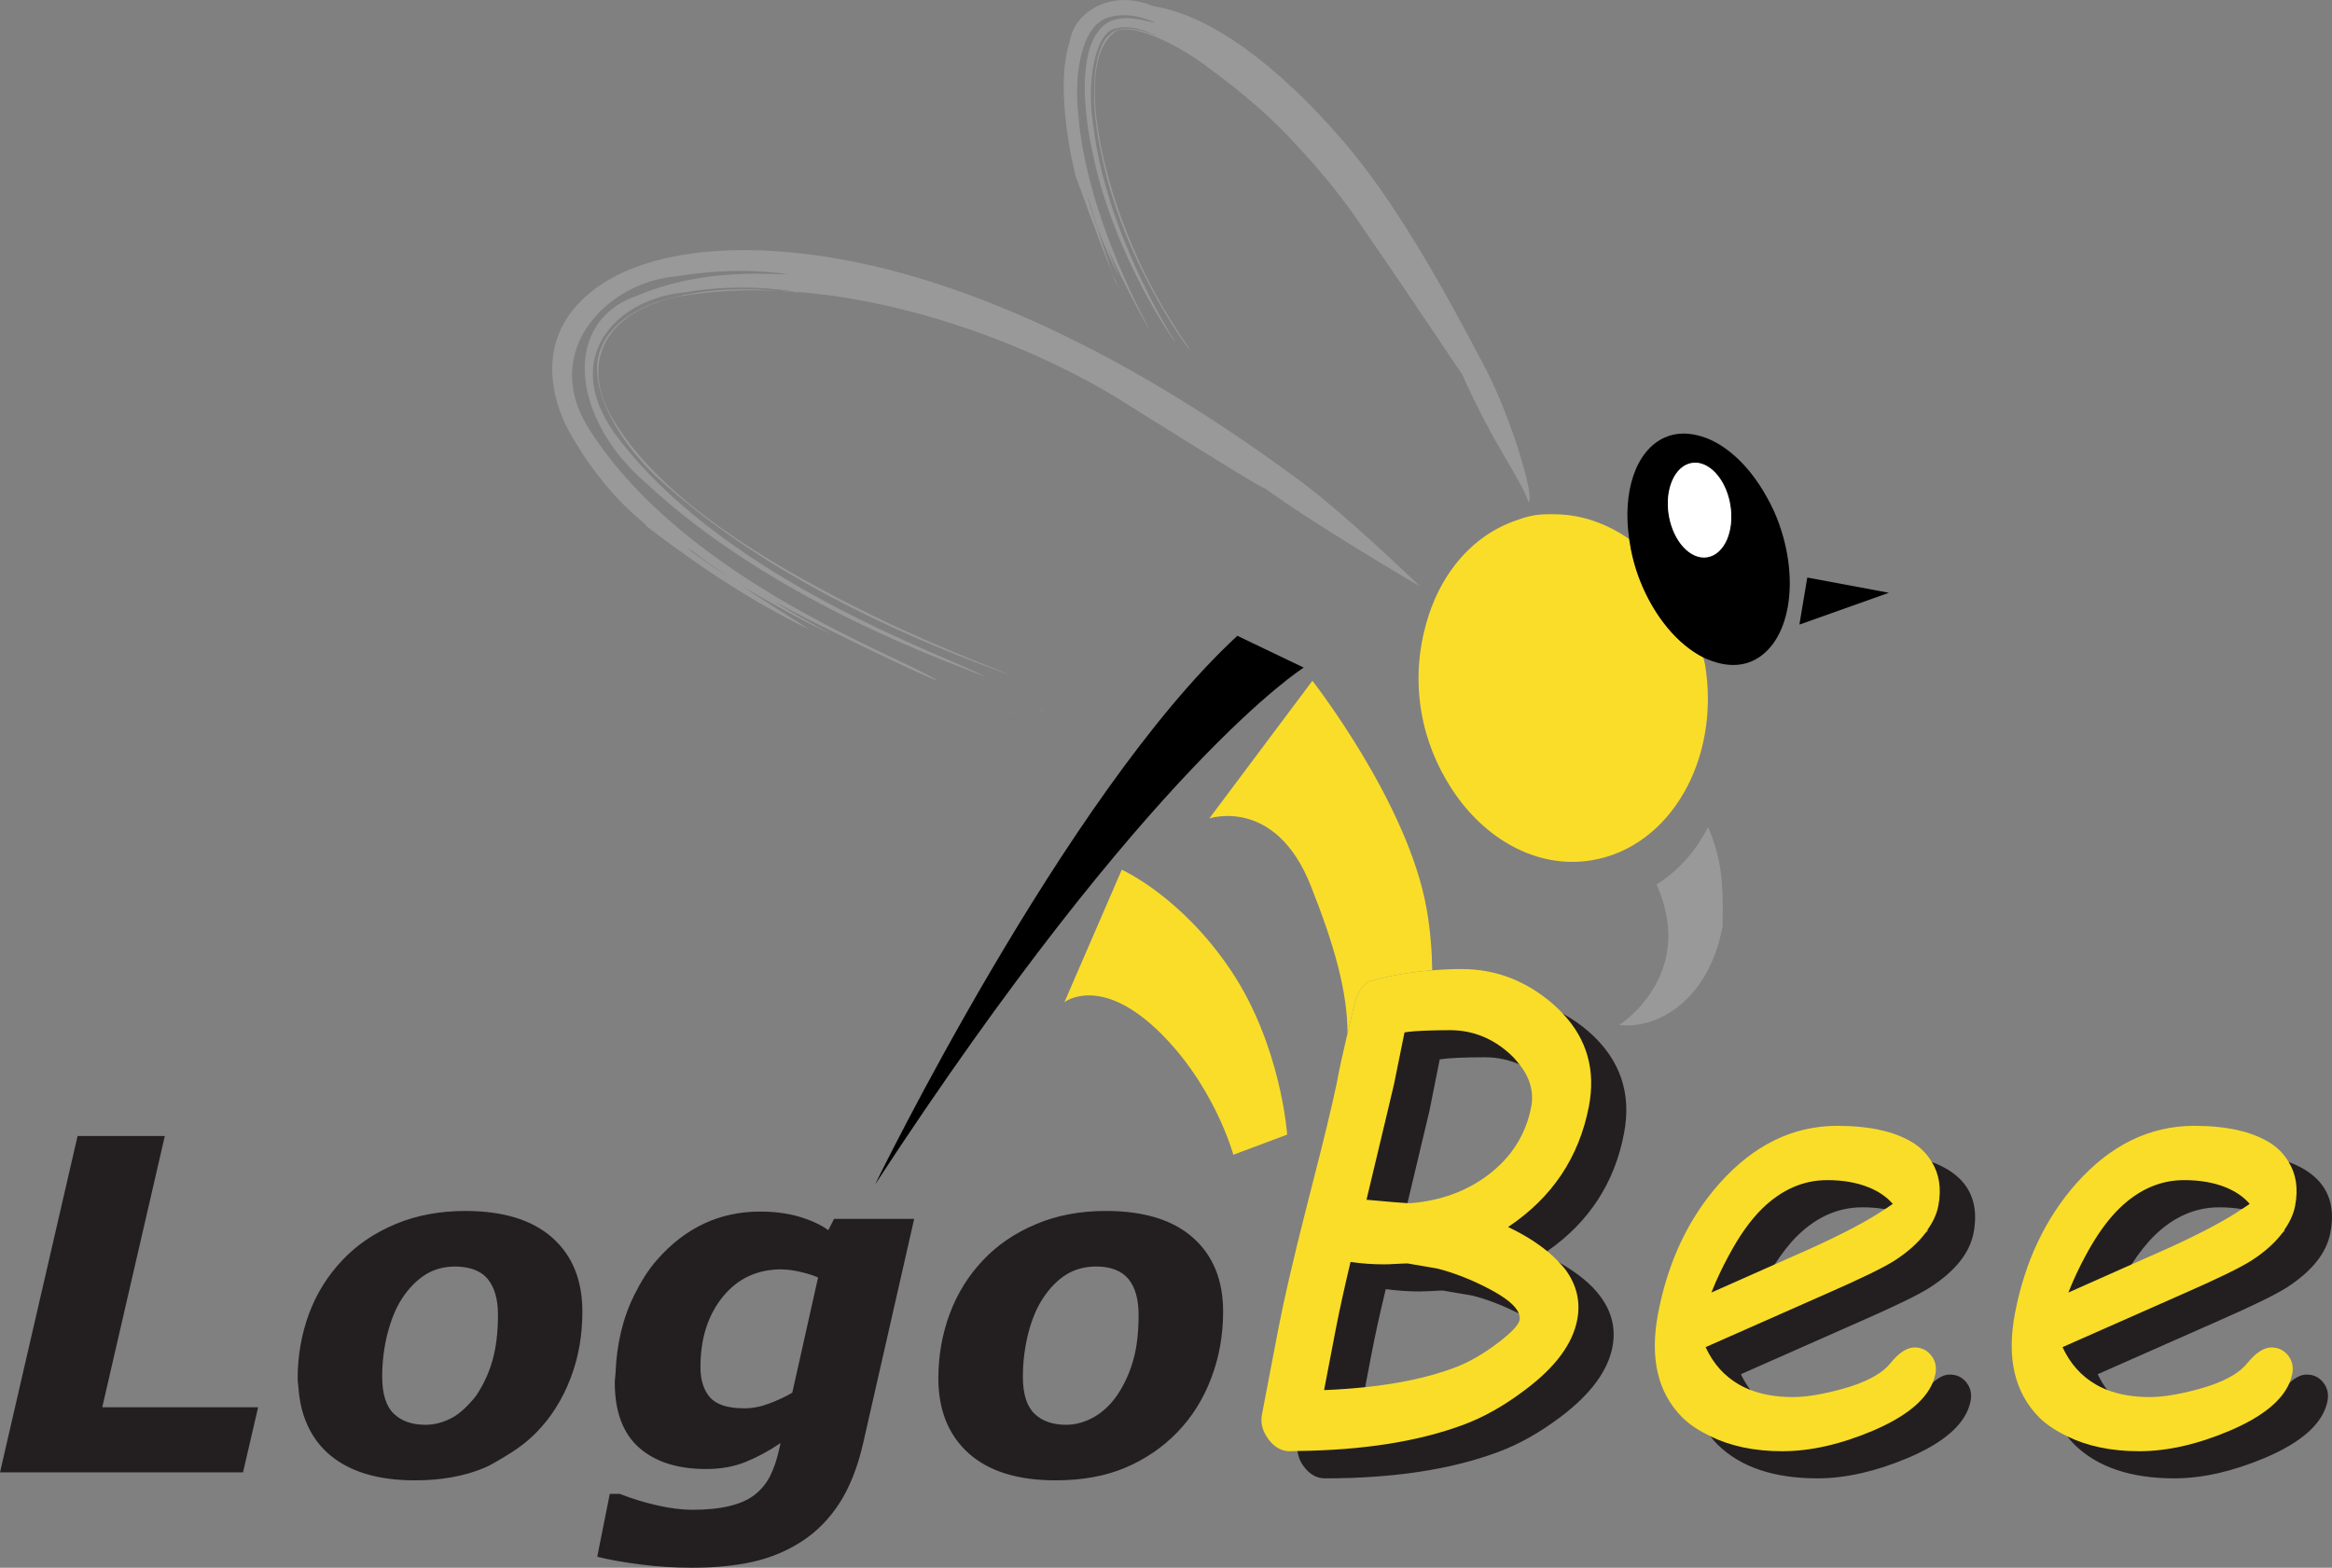 <?xml version="1.0" encoding="UTF-8"?>
<svg xmlns="http://www.w3.org/2000/svg" xmlns:xlink="http://www.w3.org/1999/xlink" width="149.49pt" height="100.5pt" viewBox="0 0 149.49 100.5" version="1.1">
<rect x="0" y="0" width="149.49" height="100.5" fill="#808080" stroke="none"/>
<defs>
<clipPath id="clip1">
  <path d="M 0 63 L 149.488 63 L 149.488 100.5 L 0 100.5 Z M 0 63 "/>
</clipPath>
</defs>
<g id="surface1">
<g clip-path="url(#clip1)" clip-rule="nonzero">
<path style=" stroke:none;fill-rule:nonzero;fill:rgb(13.699%,12.199%,12.5%);fill-opacity:1;" d="M 101.859 66.148 C 101.324 65.676 100.762 65.305 100.184 64.977 C 98.883 64.246 97.477 63.855 95.957 63.855 C 94.477 63.855 93.082 63.992 91.773 64.242 C 91.164 64.359 90.574 64.488 90.004 64.66 C 89.637 64.863 89.348 65.285 89.141 65.922 C 88.559 68.238 88.164 69.984 87.945 71.152 C 87.891 71.426 87.82 71.742 87.746 72.074 C 87.379 73.711 86.812 76.031 86.027 79.055 C 85.168 82.434 84.566 85.027 84.219 86.844 L 83.152 92.402 C 83.109 92.605 83.141 92.809 83.172 93.016 C 83.219 93.344 83.328 93.676 83.566 93.992 C 83.945 94.512 84.406 94.77 84.934 94.77 C 89.312 94.77 93.008 94.211 96.027 93.086 C 97.367 92.59 98.711 91.836 100.055 90.82 C 101.961 89.379 103.066 87.891 103.363 86.352 C 103.59 85.176 103.324 84.098 102.59 83.105 C 102.012 82.32 101.117 81.598 99.945 80.926 C 99.625 80.746 99.301 80.566 98.938 80.391 C 99.023 80.336 99.102 80.27 99.184 80.211 C 101.855 78.348 103.504 75.832 104.105 72.656 C 104.602 70.074 103.855 67.906 101.859 66.148 Z M 99.672 86.352 C 99.605 86.68 99.137 87.18 98.258 87.836 C 97.312 88.566 96.367 89.094 95.43 89.441 C 93.199 90.266 90.438 90.734 87.141 90.844 L 87.512 88.926 L 87.895 86.918 C 88.133 85.664 88.445 84.238 88.832 82.641 C 89.578 82.738 90.293 82.789 90.973 82.789 C 91.137 82.789 91.391 82.781 91.723 82.766 C 92.062 82.742 92.312 82.73 92.48 82.73 L 94.391 83.055 C 95.383 83.309 96.371 83.703 97.359 84.195 C 97.457 84.246 97.555 84.277 97.656 84.332 C 99.117 85.086 99.789 85.758 99.672 86.352 Z M 100.414 72.695 C 100.07 74.48 99.145 75.934 97.637 77.07 C 96.242 78.121 94.582 78.715 92.668 78.867 C 92.531 78.883 91.594 78.809 89.859 78.648 L 90.223 77.129 L 91.621 71.258 L 92.293 67.91 C 92.859 67.824 93.832 67.777 95.199 67.777 C 95.984 67.777 96.715 67.938 97.402 68.234 C 97.996 68.492 98.559 68.852 99.078 69.328 C 100.199 70.359 100.645 71.48 100.414 72.695 Z M 124.879 74.988 C 124.566 74.797 124.219 74.633 123.84 74.492 C 122.812 74.109 121.555 73.91 120.035 73.91 C 119.051 73.91 118.105 74.07 117.199 74.363 C 115.488 74.918 113.922 75.988 112.5 77.586 C 111.664 78.527 110.973 79.578 110.371 80.703 C 109.547 82.27 108.918 83.992 108.547 85.918 C 108.059 88.48 108.426 90.531 109.645 92.074 C 109.789 92.262 109.938 92.438 110.105 92.605 C 111.57 94.047 113.703 94.77 116.508 94.77 C 118.301 94.77 120.23 94.332 122.297 93.465 C 124.707 92.445 126.055 91.219 126.324 89.805 C 126.41 89.355 126.316 88.961 126.055 88.621 C 125.781 88.281 125.43 88.117 124.988 88.117 C 124.637 88.117 124.27 88.297 123.891 88.645 C 123.738 88.785 123.586 88.941 123.426 89.141 C 122.879 89.82 121.832 90.375 120.301 90.793 C 119.074 91.125 118.035 91.293 117.188 91.293 C 115.809 91.293 114.652 91.027 113.723 90.488 C 113.117 90.137 112.621 89.668 112.203 89.102 C 111.98 88.793 111.77 88.465 111.598 88.094 L 119.375 84.656 C 121.578 83.688 123.035 82.977 123.738 82.52 C 125.344 81.48 126.262 80.32 126.512 79.043 C 126.859 77.219 126.312 75.867 124.879 74.988 Z M 123.457 79.004 C 122.332 79.809 120.598 80.746 118.223 81.82 L 111.965 84.598 C 112.516 83.211 113.117 82.047 113.762 81.059 C 114.234 80.336 114.727 79.695 115.254 79.184 C 116.492 77.988 117.867 77.395 119.383 77.395 C 119.91 77.395 120.387 77.438 120.836 77.512 C 122.004 77.707 122.906 78.156 123.547 78.863 C 123.562 78.879 123.586 78.891 123.602 78.91 C 123.559 78.938 123.504 78.973 123.457 79.004 Z M 146.617 82.52 C 148.215 81.48 149.137 80.32 149.383 79.043 C 149.738 77.219 149.195 75.867 147.758 74.988 C 147.445 74.797 147.094 74.633 146.715 74.492 C 145.688 74.109 144.422 73.91 142.91 73.91 C 141.926 73.91 140.984 74.07 140.074 74.363 C 138.367 74.918 136.797 75.988 135.375 77.586 C 134.543 78.523 133.852 79.578 133.254 80.703 C 132.426 82.27 131.793 83.992 131.426 85.918 C 130.934 88.48 131.309 90.531 132.52 92.078 C 132.664 92.262 132.816 92.438 132.98 92.605 C 134.449 94.047 136.586 94.77 139.383 94.77 C 141.18 94.77 143.105 94.332 145.172 93.465 C 147.586 92.445 148.934 91.219 149.203 89.805 C 149.289 89.355 149.195 88.961 148.926 88.621 C 148.656 88.281 148.305 88.117 147.863 88.117 C 147.516 88.117 147.145 88.297 146.766 88.648 C 146.613 88.785 146.461 88.945 146.305 89.141 C 145.758 89.82 144.711 90.375 143.172 90.793 C 141.953 91.125 140.91 91.293 140.059 91.293 C 138.684 91.293 137.531 91.027 136.602 90.488 C 136 90.137 135.496 89.668 135.078 89.102 C 134.855 88.793 134.641 88.465 134.473 88.094 L 142.254 84.656 C 144.457 83.688 145.91 82.977 146.617 82.52 Z M 134.844 84.598 C 135.391 83.211 135.992 82.047 136.637 81.059 C 137.109 80.336 137.605 79.695 138.133 79.184 C 139.367 77.988 140.746 77.395 142.262 77.395 C 142.789 77.395 143.266 77.438 143.711 77.512 C 144.879 77.707 145.785 78.156 146.426 78.863 C 146.441 78.883 146.461 78.891 146.473 78.91 C 146.434 78.938 146.379 78.973 146.34 79 C 145.219 79.809 143.48 80.746 141.105 81.82 Z M 10.566 72.824 L 4.973 72.824 L 0 94.387 L 15.578 94.387 L 15.867 93.141 L 16.547 90.211 L 6.555 90.211 Z M 29.828 77.629 C 29.031 77.629 28.281 77.695 27.562 77.824 C 26.773 77.965 26.031 78.18 25.332 78.48 C 23.992 79.043 22.871 79.805 21.949 80.781 C 21.004 81.777 20.285 82.926 19.805 84.227 C 19.324 85.531 19.082 86.91 19.082 88.355 C 19.082 88.566 19.117 88.758 19.133 88.957 C 19.176 89.605 19.285 90.207 19.473 90.758 C 19.789 91.695 20.289 92.508 21.023 93.164 C 22.316 94.32 24.172 94.898 26.602 94.898 C 28.293 94.898 29.781 94.629 31.055 94.094 C 31.469 93.918 31.844 93.68 32.227 93.457 C 33.016 92.996 33.762 92.469 34.41 91.801 C 35.336 90.844 36.059 89.703 36.57 88.363 C 37.086 87.035 37.332 85.602 37.332 84.086 C 37.332 82.066 36.695 80.488 35.406 79.344 C 34.113 78.199 32.258 77.629 29.828 77.629 Z M 31.574 87.191 C 31.352 87.996 31.008 88.727 30.566 89.402 C 30.418 89.629 30.242 89.812 30.07 90 C 29.773 90.32 29.453 90.609 29.094 90.824 C 28.508 91.16 27.902 91.336 27.27 91.336 C 26.41 91.336 25.734 91.102 25.238 90.621 C 24.75 90.145 24.5 89.359 24.5 88.246 C 24.5 87.305 24.613 86.383 24.84 85.488 C 25.07 84.598 25.379 83.844 25.773 83.238 C 26.203 82.586 26.695 82.082 27.25 81.723 C 27.805 81.371 28.453 81.191 29.191 81.191 C 29.379 81.191 29.551 81.207 29.719 81.23 C 30.395 81.316 30.914 81.57 31.266 81.992 C 31.699 82.52 31.922 83.293 31.922 84.277 C 31.922 85.422 31.801 86.395 31.574 87.191 Z M 53.098 78.859 C 52.637 78.523 52.023 78.238 51.262 78.004 C 50.5 77.781 49.656 77.668 48.727 77.668 C 46.141 77.668 43.941 78.691 42.133 80.746 C 41.535 81.422 41.07 82.191 40.672 82.992 C 39.934 84.465 39.531 86.141 39.457 88.027 C 39.449 88.234 39.41 88.418 39.41 88.633 C 39.41 90.484 39.93 91.879 40.961 92.797 C 41.992 93.707 43.426 94.172 45.258 94.172 C 46.195 94.172 47.039 94.023 47.785 93.723 C 48.531 93.422 49.277 93.02 50.039 92.508 L 49.969 92.809 C 49.82 93.52 49.613 94.125 49.371 94.613 C 49.129 95.09 48.793 95.5 48.371 95.828 C 47.984 96.137 47.453 96.375 46.77 96.543 C 46.094 96.707 45.297 96.785 44.371 96.785 C 43.73 96.785 42.996 96.695 42.172 96.512 C 41.352 96.328 40.535 96.082 39.727 95.766 L 39.09 95.766 L 38.285 99.797 C 39.027 99.984 39.941 100.145 41.016 100.285 C 42.094 100.43 43.223 100.5 44.398 100.5 C 45.82 100.5 47.102 100.375 48.234 100.125 C 49.379 99.871 50.434 99.434 51.402 98.809 C 52.344 98.199 53.148 97.387 53.812 96.363 C 54.469 95.344 54.98 94.055 55.332 92.512 L 58.602 78.137 L 53.465 78.137 Z M 50.848 89.012 L 50.785 89.281 C 50.32 89.555 49.82 89.785 49.289 89.98 C 48.762 90.18 48.234 90.281 47.719 90.281 C 46.66 90.281 45.93 90.047 45.52 89.586 C 45.109 89.121 44.902 88.469 44.902 87.641 C 44.902 85.801 45.383 84.297 46.336 83.129 C 47.285 81.957 48.547 81.371 50.109 81.371 C 50.129 81.371 50.156 81.379 50.172 81.379 C 50.512 81.387 50.891 81.434 51.328 81.539 C 51.789 81.648 52.16 81.766 52.441 81.895 Z M 70.895 77.629 C 69.234 77.629 67.734 77.91 66.402 78.48 C 65.062 79.043 63.941 79.805 63.02 80.781 C 62.074 81.777 61.363 82.926 60.879 84.227 C 60.395 85.531 60.152 86.91 60.152 88.355 C 60.152 90.402 60.805 92.004 62.094 93.164 C 63.387 94.32 65.242 94.898 67.668 94.898 C 69.363 94.898 70.852 94.629 72.121 94.094 C 73.402 93.555 74.52 92.797 75.484 91.801 C 76.406 90.844 77.129 89.703 77.637 88.363 C 78.148 87.035 78.406 85.602 78.406 84.086 C 78.406 82.066 77.766 80.488 76.477 79.344 C 75.184 78.199 73.324 77.629 70.895 77.629 Z M 72.645 87.191 C 72.422 87.996 72.086 88.727 71.641 89.402 C 71.23 90.012 70.738 90.48 70.16 90.824 C 69.574 91.16 68.969 91.336 68.344 91.336 C 67.484 91.336 66.805 91.102 66.309 90.621 C 65.82 90.145 65.57 89.359 65.57 88.246 C 65.57 87.305 65.688 86.383 65.91 85.488 C 66.141 84.598 66.449 83.844 66.852 83.238 C 67.273 82.586 67.766 82.082 68.324 81.723 C 68.879 81.371 69.531 81.191 70.262 81.191 C 71.211 81.191 71.902 81.465 72.34 81.992 C 72.77 82.52 72.988 83.293 72.988 84.277 C 72.988 85.422 72.875 86.395 72.645 87.191 "/>
</g>
<path style=" stroke:none;fill-rule:nonzero;fill:rgb(59.959%,59.959%,59.959%);fill-opacity:1;" d="M 64.859 45.754 C 64.883 45.734 64.781 45.688 64.633 45.629 C 64.711 45.668 64.812 45.723 64.859 45.754 "/>
<path style=" stroke:none;fill-rule:nonzero;fill:rgb(59.959%,59.959%,59.959%);fill-opacity:1;" d="M 66.875 45.602 C 66.91 45.582 66.723 45.516 66.359 45.398 C 66.543 45.473 66.754 45.543 66.875 45.602 "/>
<path style=" stroke:none;fill-rule:nonzero;fill:rgb(59.959%,59.959%,59.959%);fill-opacity:1;" d="M 110.422 59.383 C 110.504 56.418 110.305 54.957 109.496 53.012 C 108.707 54.57 107.578 55.836 106.195 56.699 C 106.219 56.75 106.242 56.812 106.258 56.859 C 108.719 62.57 103.812 65.715 103.801 65.703 C 106.293 66.004 109.566 64.059 110.422 59.383 "/>
<path style=" stroke:none;fill-rule:nonzero;fill:rgb(59.959%,59.959%,59.959%);fill-opacity:1;" d="M 51.324 18.75 C 51.258 18.742 51.148 18.723 51.043 18.707 C 50.684 18.684 50.332 18.664 49.98 18.652 C 50.598 18.699 51.066 18.75 51.324 18.75 "/>
<path style=" stroke:none;fill-rule:nonzero;fill:rgb(59.959%,59.959%,59.959%);fill-opacity:1;" d="M 42.141 19.352 C 40.012 20.094 38.348 21.484 38.27 23.547 C 38.25 25.652 39.734 28.285 41.977 30.465 C 50.312 38.234 62.336 42.379 64.906 43.336 C 62.84 42.453 56.777 40.293 49.781 36.156 C 46.062 33.922 41.914 30.984 39.547 27.281 C 37.02 23.453 38.602 20.016 43.531 19.004 C 45.629 18.637 47.801 18.543 49.98 18.652 C 48.23 18.508 45.25 18.363 42.141 19.352 "/>
<path style=" stroke:none;fill-rule:nonzero;fill:rgb(59.959%,59.959%,59.959%);fill-opacity:1;" d="M 41.426 33.723 C 46.629 37.707 49.984 39.43 51.91 40.359 C 50.684 39.594 49.02 38.531 47.535 37.555 C 49.406 38.664 51.309 39.719 53.289 40.672 C 52.07 39.961 50.793 39.328 49.629 38.547 C 51.723 39.762 59.977 43.723 60.051 43.602 C 57.906 42.156 44.02 37.25 37.832 27.609 C 34.465 22.48 39.043 18.008 43.426 17.707 C 47.332 17.051 50.164 17.543 50.535 17.574 C 49.438 17.625 45.172 17.129 40.91 18.93 C 36.004 20.555 36.551 26.758 41.379 30.938 C 49.758 38.758 61.527 42.668 63.168 43.395 C 61.004 42.141 46.797 37.379 39.695 28.172 C 35.75 23.148 39.336 19.152 43.949 18.734 C 47.324 18.16 50.035 18.559 51.043 18.707 C 58.879 19.32 66.691 22.496 71.621 25.516 C 78.34 29.727 81.078 31.402 81.078 31.297 C 84.266 33.641 91.031 37.594 91.031 37.594 C 91.031 37.594 85.949 32.648 82.812 30.438 C 71.859 22.406 60.293 16.852 49.922 16.117 C 44.859 15.734 39.895 16.605 37.234 19.305 C 34.488 22.043 35.344 25.559 36.477 27.656 C 38.945 32.062 41.586 33.637 41.426 33.723 Z M 46.926 37.152 C 45.316 36.082 44.066 35.215 44.141 35.145 C 45.039 35.84 45.988 36.496 46.926 37.152 "/>
<path style=" stroke:none;fill-rule:nonzero;fill:rgb(59.959%,59.959%,59.959%);fill-opacity:1;" d="M 71.613 18.207 C 71.793 18.582 71.719 18.316 71.613 18.207 "/>
<path style=" stroke:none;fill-rule:nonzero;fill:rgb(59.959%,59.959%,59.959%);fill-opacity:1;" d="M 71.613 18.207 C 71.547 18.07 71.449 17.852 71.301 17.496 C 71.414 17.828 71.508 18.094 71.539 18.164 C 71.566 18.16 71.586 18.18 71.613 18.207 "/>
<path style=" stroke:none;fill-rule:nonzero;fill:rgb(59.959%,59.959%,59.959%);fill-opacity:1;" d="M 68.93 11.227 C 70.191 14.723 70.91 16.559 71.301 17.496 C 70.793 16.027 69.66 12.629 69.754 12.629 L 70.32 14.523 C 70.73 15.617 71.207 16.691 71.734 17.75 C 71.453 17.082 71.176 16.406 70.949 15.73 C 71.383 16.887 73.57 21.09 73.664 21.066 C 72.969 19.762 69.668 13.504 69.137 7.52 C 68.805 4.629 69.367 1.633 71.023 1.129 C 72.609 0.621 74.148 1.539 74.094 1.457 C 73.613 1.457 71.465 0.512 70.402 2.012 C 69.219 3.535 69.387 6.953 70.09 10.02 C 71.43 16.398 75.309 22.016 75.348 21.914 C 74.797 21.129 70.914 14.676 70.117 8.27 C 69.57 5.184 70.25 1.996 71.531 1.832 C 72.551 1.516 73.969 2.199 74.281 2.344 C 73.844 2.184 71.977 1.375 71.145 2.211 C 69.934 3.18 69.875 6.801 70.625 9.98 C 71.969 16.695 76.258 22.578 76.301 22.422 C 75.859 21.766 73.82 18.996 72.188 14.777 C 70.688 11.09 68.895 3.867 71.504 2.027 C 72.531 1.41 75.496 2.809 77.547 4.402 C 79.734 5.992 81.633 7.668 83.066 9.254 C 86.016 12.387 87.473 14.809 87.484 14.793 C 91.023 19.895 93.652 23.953 93.695 23.926 C 95.934 28.898 97.43 30.57 97.977 32.184 C 98.441 32.012 96.898 26.836 95.227 23.621 C 92.461 18.32 89.359 12.793 86.031 8.957 C 81.887 4.176 77.602 0.969 73.938 0.395 C 71.227 -0.73 68.906 0.766 68.594 2.582 C 68.055 4.309 68.176 5.941 68.266 7.227 C 68.512 9.832 68.969 11.227 68.93 11.227 "/>
<path style=" stroke:none;fill-rule:nonzero;fill:rgb(98%,86.699%,16.1%);fill-opacity:1;" d="M 78.93 62.246 C 75.734 57.453 71.91 55.754 71.91 55.754 L 68.234 64.242 C 68.234 64.242 70.461 62.508 74.148 65.988 C 77.832 69.477 79.062 74.027 79.062 74.027 L 82.512 72.734 C 82.512 72.734 82.129 67.043 78.93 62.246 "/>
<path style=" stroke:none;fill-rule:nonzero;fill:rgb(98%,86.699%,16.1%);fill-opacity:1;" d="M 93.281 36.199 C 92.453 37.262 91.836 38.52 91.438 39.922 C 90.941 41.668 90.773 43.598 91.109 45.602 C 91.418 47.445 92.109 49.09 93.023 50.512 C 95.125 53.789 98.531 55.73 102.035 55.148 C 107.062 54.312 110.309 48.691 109.297 42.574 C 109.27 42.422 109.211 42.289 109.188 42.145 C 107.578 41.328 106.043 39.555 105.113 37.172 C 104.773 36.293 104.559 35.414 104.438 34.559 C 103.027 33.574 101.438 33.004 99.777 32.969 C 99.309 32.961 98.84 32.953 98.363 33.031 C 97.863 33.113 97.398 33.281 96.941 33.453 C 95.496 33.996 94.262 34.949 93.281 36.199 "/>
<path style=" stroke:none;fill-rule:nonzero;fill:rgb(0%,0%,0%);fill-opacity:1;" d="M 109.188 42.145 C 109.383 42.246 109.586 42.316 109.777 42.387 C 110.652 42.695 111.523 42.73 112.312 42.383 C 114.742 41.297 115.461 37.207 113.922 33.25 C 113.66 32.578 113.336 31.977 112.988 31.402 C 111.922 29.66 110.539 28.445 109.141 27.996 C 108.309 27.73 107.477 27.707 106.723 28.043 C 104.836 28.883 103.996 31.551 104.438 34.559 C 104.559 35.414 104.773 36.293 105.113 37.172 C 106.043 39.555 107.578 41.328 109.188 42.145 Z M 108.453 29.68 C 109.535 29.5 110.645 30.707 110.918 32.371 C 111.195 34.039 110.539 35.535 109.453 35.719 C 108.359 35.906 107.258 34.699 106.977 33.027 C 106.703 31.363 107.359 29.859 108.453 29.68 "/>
<path style=" stroke:none;fill-rule:nonzero;fill:rgb(0%,0%,0%);fill-opacity:1;" d="M 115.855 37.023 L 115.348 40.039 L 121.086 38 Z M 115.855 37.023 "/>
<path style=" stroke:none;fill-rule:nonzero;fill:rgb(100%,100%,100%);fill-opacity:1;" d="M 109.453 35.719 C 110.539 35.535 111.195 34.039 110.918 32.371 C 110.645 30.707 109.535 29.5 108.453 29.68 C 107.359 29.859 106.703 31.363 106.977 33.027 C 107.258 34.699 108.359 35.906 109.453 35.719 "/>
<path style=" stroke:none;fill-rule:nonzero;fill:rgb(98%,86.699%,16.1%);fill-opacity:1;" d="M 87.746 62.922 C 89.012 62.555 90.371 62.316 91.812 62.203 C 91.793 60.953 91.691 59.637 91.457 58.293 C 90.27 51.473 84.129 43.641 84.129 43.641 L 77.523 52.465 C 77.523 52.465 81.762 51.047 84.027 56.785 C 85.512 60.523 86.387 63.57 86.379 66.246 C 86.527 65.613 86.688 64.941 86.879 64.184 C 87.09 63.551 87.383 63.129 87.746 62.922 "/>
<path style=" stroke:none;fill-rule:nonzero;fill:rgb(0%,0%,0%);fill-opacity:1;" d="M 83.574 42.797 L 79.32 40.758 C 68.234 50.977 56.094 75.934 56.094 75.934 C 73.734 48.941 83.574 42.797 83.574 42.797 "/>
<path style=" stroke:none;fill-rule:nonzero;fill:rgb(98%,86.699%,16.1%);fill-opacity:1;" d="M 99.605 64.41 C 97.867 62.887 95.902 62.121 93.703 62.121 C 93.055 62.121 92.426 62.152 91.812 62.203 C 90.371 62.316 89.012 62.555 87.746 62.922 C 87.383 63.129 87.09 63.551 86.879 64.184 C 86.688 64.941 86.527 65.613 86.379 66.246 C 86.07 67.555 85.836 68.629 85.695 69.418 C 85.605 69.832 85.5 70.32 85.375 70.871 C 85.371 70.871 85.371 70.875 85.371 70.875 C 85.004 72.469 84.469 74.617 83.77 77.32 C 82.91 80.691 82.312 83.293 81.961 85.109 L 80.898 90.668 C 80.789 91.215 80.926 91.742 81.309 92.258 C 81.684 92.77 82.148 93.031 82.676 93.031 C 82.848 93.031 83 93.016 83.172 93.016 C 87.324 92.969 90.871 92.422 93.777 91.348 C 95.117 90.855 96.453 90.098 97.793 89.078 C 99.707 87.641 100.809 86.152 101.105 84.613 C 101.332 83.441 101.07 82.359 100.336 81.367 C 100.223 81.219 100.078 81.074 99.945 80.926 C 99.723 80.684 99.469 80.445 99.184 80.211 C 98.512 79.66 97.691 79.141 96.676 78.656 C 99.5 76.773 101.223 74.195 101.855 70.922 C 102.297 68.605 101.734 66.625 100.184 64.977 C 100 64.785 99.816 64.594 99.605 64.41 Z M 97.359 84.195 C 97.414 84.34 97.441 84.48 97.414 84.617 C 97.348 84.945 96.879 85.441 95.996 86.105 C 95.051 86.824 94.109 87.359 93.172 87.703 C 91.57 88.297 89.672 88.699 87.512 88.926 C 86.672 89.012 85.801 89.078 84.879 89.113 L 85.633 85.18 C 85.879 83.926 86.191 82.504 86.574 80.898 C 87.324 81.008 88.035 81.051 88.711 81.051 C 88.883 81.051 89.137 81.047 89.469 81.023 C 89.805 81.008 90.055 80.992 90.223 80.992 L 92.137 81.32 C 93.223 81.598 94.316 82.027 95.402 82.594 C 96.527 83.176 97.172 83.707 97.359 84.195 Z M 98.156 70.957 C 97.812 72.734 96.887 74.199 95.379 75.332 C 93.984 76.379 92.328 76.977 90.406 77.133 C 90.383 77.137 90.301 77.133 90.223 77.129 C 89.867 77.113 89.012 77.039 87.598 76.91 L 88.809 71.836 L 89.359 69.516 L 90.035 66.18 C 90.395 66.121 90.93 66.082 91.609 66.062 C 92.008 66.051 92.441 66.039 92.945 66.039 C 94.406 66.039 95.695 66.559 96.82 67.59 C 97.047 67.797 97.23 68.02 97.402 68.234 C 98.074 69.086 98.34 69.992 98.156 70.957 Z M 122.621 73.25 C 121.465 72.535 119.848 72.172 117.773 72.172 C 114.93 72.172 112.422 73.406 110.242 75.844 C 108.242 78.09 106.926 80.867 106.293 84.184 C 105.742 87.047 106.258 89.281 107.852 90.875 C 108.359 91.371 108.977 91.75 109.645 92.074 C 110.906 92.688 112.422 93.031 114.246 93.031 C 116.047 93.031 117.969 92.598 120.035 91.727 C 122.113 90.844 123.395 89.816 123.891 88.645 C 123.969 88.453 124.031 88.266 124.07 88.066 C 124.152 87.617 124.062 87.219 123.793 86.887 C 123.527 86.547 123.172 86.379 122.73 86.379 C 122.242 86.379 121.723 86.719 121.172 87.402 C 120.617 88.082 119.578 88.641 118.035 89.055 C 116.812 89.387 115.781 89.559 114.93 89.559 C 113.898 89.559 112.988 89.406 112.203 89.102 C 111.941 89 111.699 88.887 111.469 88.75 C 110.539 88.215 109.824 87.418 109.336 86.359 L 117.121 82.918 C 119.32 81.953 120.781 81.246 121.488 80.785 C 122.344 80.227 122.992 79.633 123.457 79.004 C 123.496 78.957 123.516 78.91 123.547 78.863 C 123.898 78.359 124.152 77.844 124.254 77.305 C 124.469 76.18 124.305 75.258 123.84 74.492 C 123.551 74.02 123.172 73.59 122.621 73.25 Z M 120.836 77.512 C 119.715 78.266 118.109 79.113 115.965 80.082 L 113.762 81.059 L 109.707 82.859 C 110.051 81.988 110.422 81.227 110.805 80.516 C 111.477 79.254 112.203 78.215 112.992 77.449 C 114.238 76.25 115.613 75.652 117.129 75.652 C 118.168 75.652 119.043 75.816 119.773 76.109 C 120.402 76.359 120.93 76.711 121.336 77.176 C 121.191 77.281 121.004 77.398 120.836 77.512 Z M 144.363 80.785 C 145.223 80.227 145.871 79.629 146.34 79 C 146.371 78.957 146.395 78.91 146.426 78.863 C 146.77 78.363 147.023 77.844 147.125 77.305 C 147.344 76.18 147.18 75.254 146.715 74.492 C 146.43 74.016 146.051 73.59 145.496 73.25 C 144.344 72.535 142.73 72.172 140.656 72.172 C 137.809 72.172 135.293 73.406 133.117 75.844 C 131.121 78.09 129.805 80.867 129.168 84.184 C 128.621 87.047 129.141 89.281 130.73 90.875 C 131.234 91.371 131.855 91.754 132.52 92.078 C 133.781 92.691 135.297 93.031 137.129 93.031 C 138.922 93.031 140.852 92.598 142.91 91.727 C 144.992 90.844 146.27 89.816 146.766 88.648 C 146.844 88.457 146.906 88.266 146.945 88.066 C 147.027 87.617 146.938 87.219 146.672 86.887 C 146.395 86.547 146.039 86.379 145.609 86.379 C 145.121 86.379 144.602 86.719 144.047 87.402 C 143.496 88.082 142.453 88.641 140.914 89.055 C 139.691 89.387 138.656 89.559 137.801 89.559 C 136.77 89.559 135.859 89.406 135.078 89.102 C 134.82 89 134.574 88.887 134.348 88.75 C 133.418 88.215 132.707 87.418 132.215 86.359 L 140 82.918 C 142.199 81.953 143.656 81.246 144.363 80.785 Z M 136.637 81.059 L 132.59 82.859 C 132.934 81.988 133.301 81.223 133.684 80.512 C 134.355 79.254 135.086 78.215 135.875 77.449 C 137.117 76.25 138.492 75.652 140.004 75.652 C 141.043 75.652 141.918 75.812 142.652 76.105 C 143.277 76.359 143.812 76.707 144.215 77.176 C 144.07 77.281 143.883 77.398 143.711 77.512 C 142.59 78.266 140.988 79.113 138.844 80.082 L 136.637 81.059 "/>
</g>
</svg>

